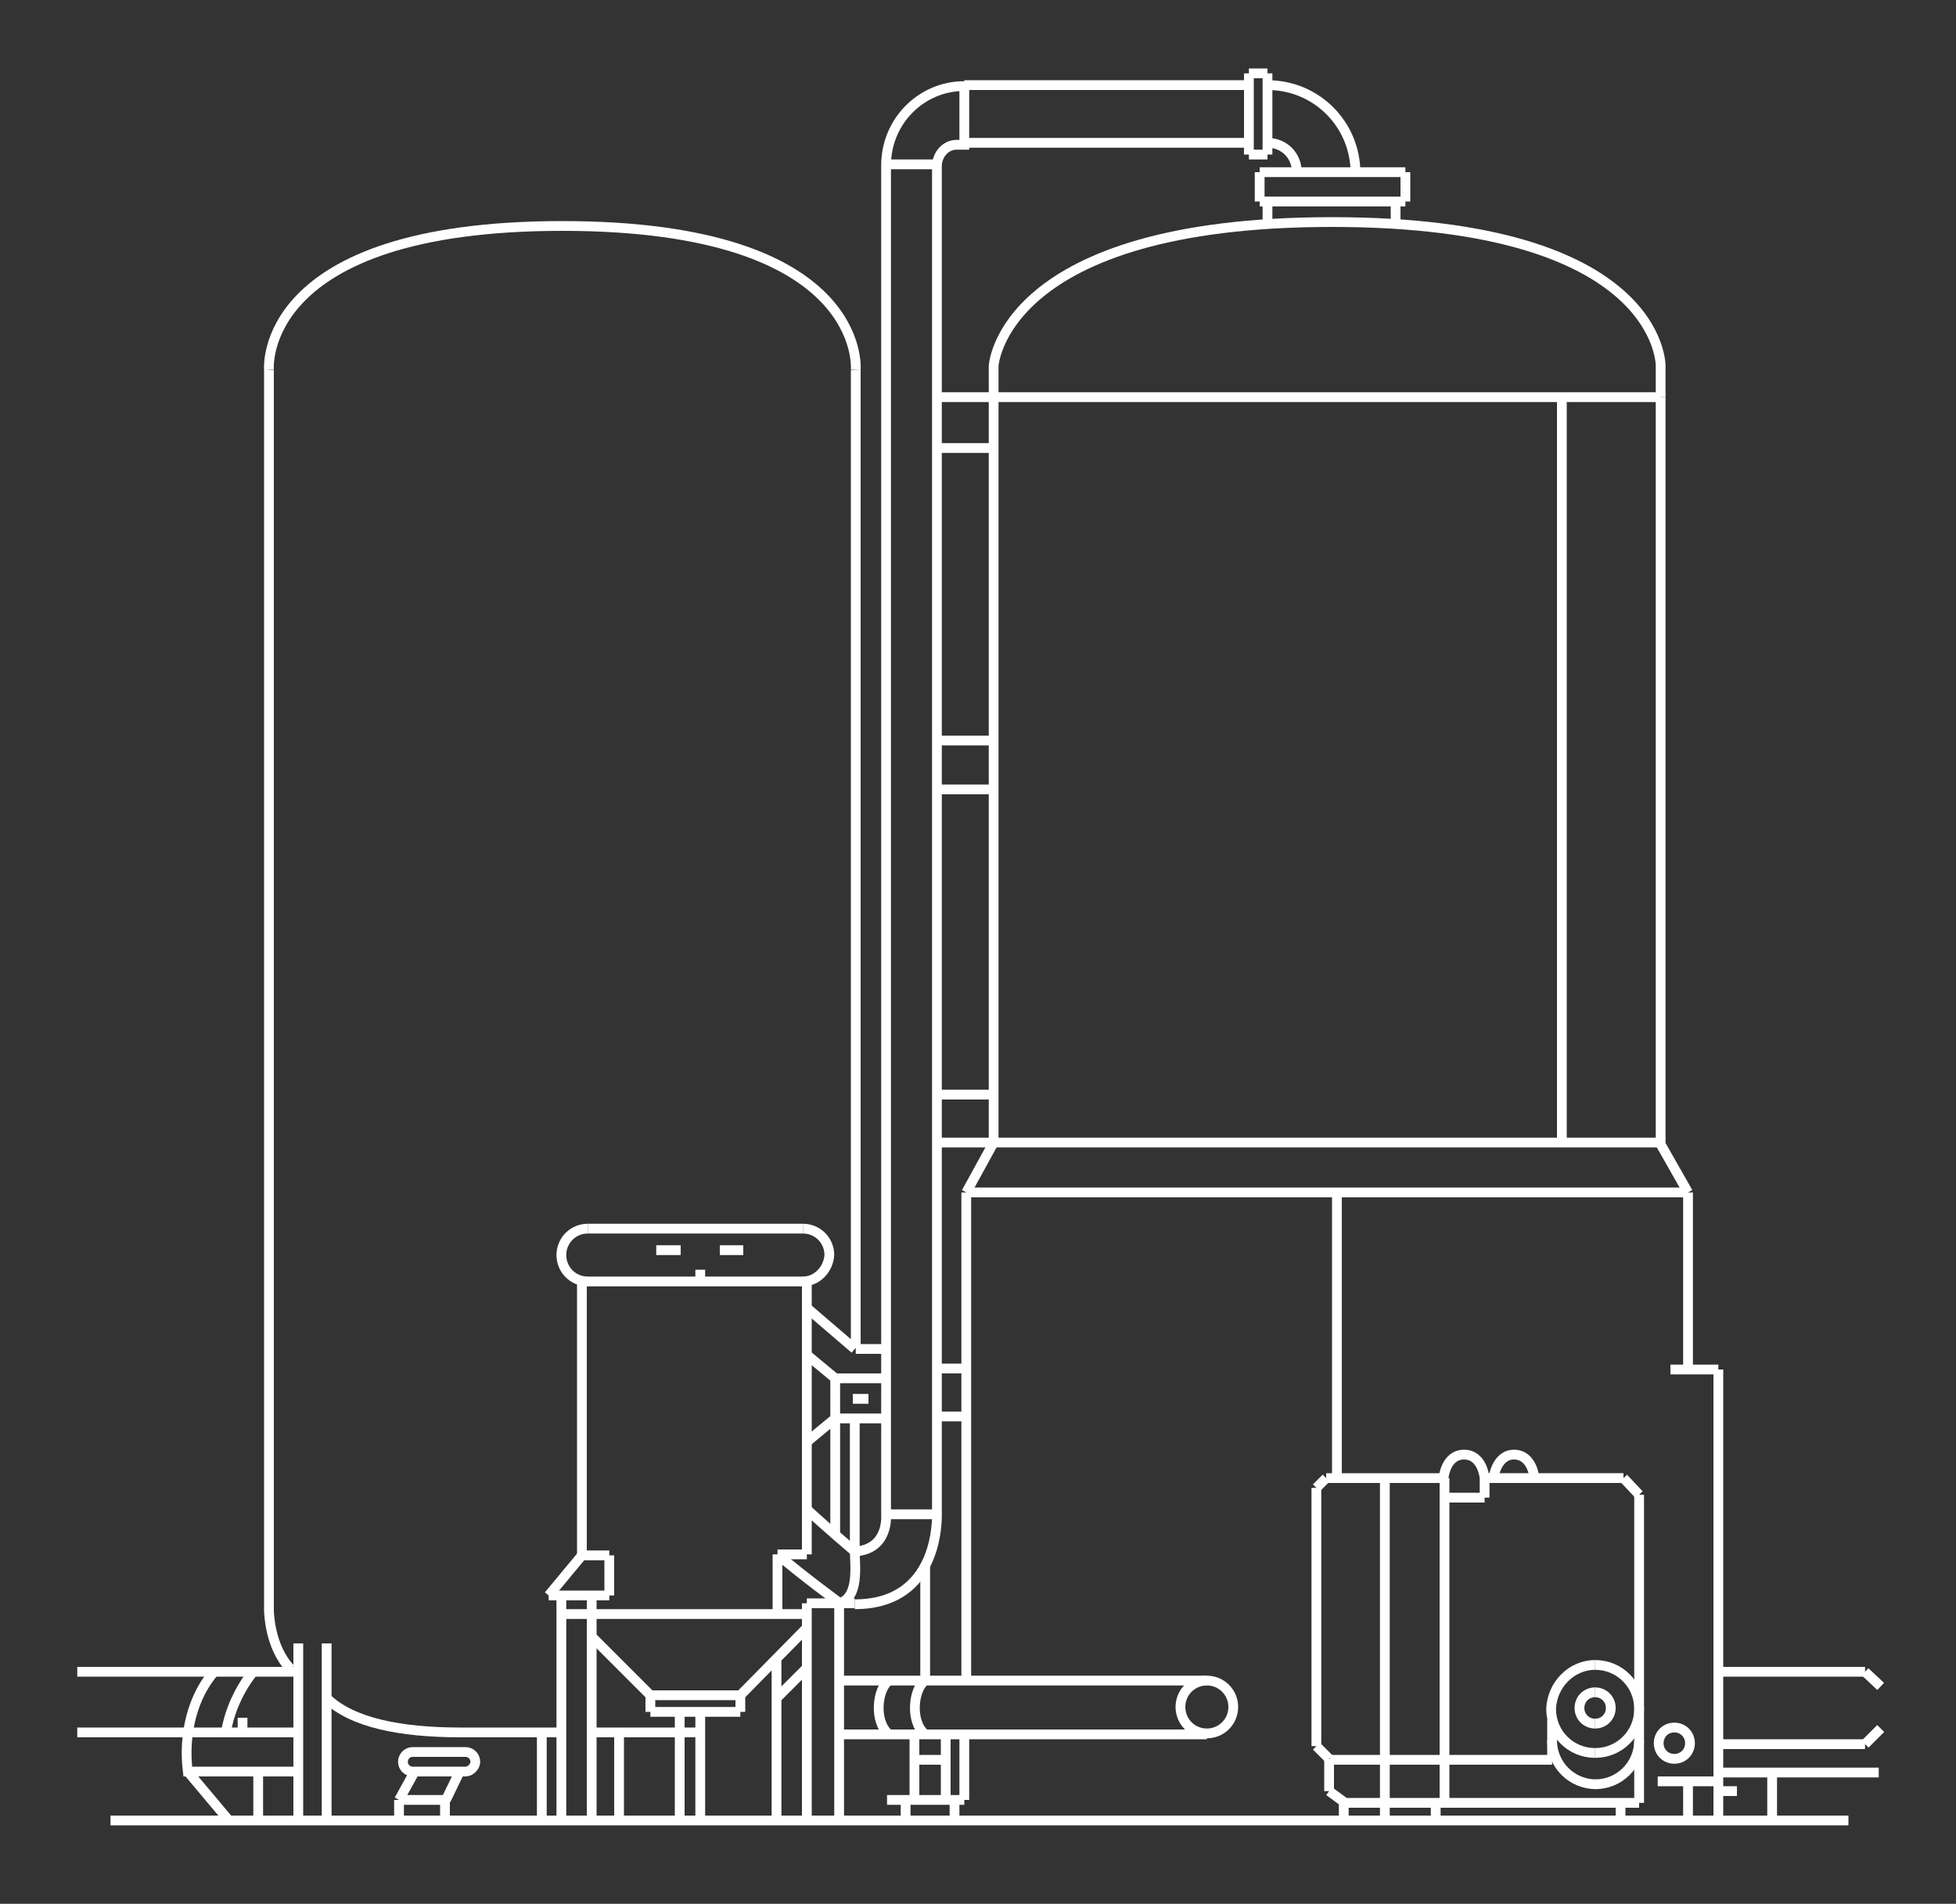 <?xml version="1.0" encoding="utf-8"?>
<svg version="1.1" id="Layer_1" xmlns="http://www.w3.org/2000/svg" xmlns:xlink="http://www.w3.org/1999/xlink" x="0px" y="0px"
	 viewBox="0 0 200 194.62" enable-background="new 0 0 200 194.62" xml:space="preserve">
<rect x="0" y="0" width="200" height="194.62" fill="#333333" stroke="none"/>
<line fill="none" stroke="#FFFFFF" stroke-miterlimit="10" x1="159.7" y1="116.8" x2="159.7" y2="40.6"/>
<line fill="none" stroke="#FFFFFF" stroke-miterlimit="10" x1="169.8" y1="116.8" x2="95.8" y2="116.8"/>
<line fill="none" stroke="#FFFFFF" stroke-miterlimit="10" x1="169.8" y1="116.8" x2="169.8" y2="40.6"/>
<line fill="none" stroke="#FFFFFF" stroke-miterlimit="10" x1="101.6" y1="40.6" x2="101.6" y2="116.8"/>
<line fill="none" stroke="#FFFFFF" stroke-miterlimit="10" x1="175.7" y1="140" x2="175.7" y2="186.1"/>
<line fill="none" stroke="#FFFFFF" stroke-miterlimit="10" x1="170.8" y1="140" x2="175.7" y2="140"/>
<line fill="none" stroke="#FFFFFF" stroke-miterlimit="10" x1="172.6" y1="121.9" x2="172.6" y2="140"/>
<line fill="none" stroke="#FFFFFF" stroke-miterlimit="10" x1="98.8" y1="121.9" x2="172.6" y2="121.9"/>
<line fill="none" stroke="#FFFFFF" stroke-miterlimit="10" x1="98.8" y1="121.9" x2="101.6" y2="116.8"/>
<line fill="none" stroke="#FFFFFF" stroke-miterlimit="10" x1="98.8" y1="171.8" x2="98.8" y2="121.9"/>
<line fill="none" stroke="#FFFFFF" stroke-miterlimit="10" x1="101.6" y1="45.8" x2="95.6" y2="45.8"/>
<line fill="none" stroke="#FFFFFF" stroke-miterlimit="10" x1="101.6" y1="40.6" x2="95.6" y2="40.6"/>
<line fill="none" stroke="#FFFFFF" stroke-miterlimit="10" x1="95.7" y1="16.8" x2="90.6" y2="16.8"/>
<line fill="none" stroke="#FFFFFF" stroke-miterlimit="10" x1="127.7" y1="14.6" x2="98.6" y2="14.6"/>
<line fill="none" stroke="#FFFFFF" stroke-miterlimit="10" x1="127.7" y1="8.7" x2="98.6" y2="8.7"/>
<line fill="none" stroke="#FFFFFF" stroke-miterlimit="10" x1="128.8" y1="20.6" x2="128.8" y2="17.6"/>
<line fill="none" stroke="#FFFFFF" stroke-miterlimit="10" x1="143.7" y1="20.6" x2="128.8" y2="20.6"/>
<line fill="none" stroke="#FFFFFF" stroke-miterlimit="10" x1="143.7" y1="17.6" x2="143.7" y2="20.6"/>
<line fill="none" stroke="#FFFFFF" stroke-miterlimit="10" x1="128.8" y1="17.6" x2="143.7" y2="17.6"/>
<line fill="none" stroke="#FFFFFF" stroke-miterlimit="10" x1="129.6" y1="22.6" x2="129.6" y2="20.6"/>
<line fill="none" stroke="#FFFFFF" stroke-miterlimit="10" x1="142.7" y1="22.7" x2="142.7" y2="20.6"/>
<line fill="none" stroke="#FFFFFF" stroke-miterlimit="10" x1="127.7" y1="15.8" x2="127.7" y2="7.5"/>
<line fill="none" stroke="#FFFFFF" stroke-miterlimit="10" x1="129.6" y1="15.8" x2="127.7" y2="15.8"/>
<line fill="none" stroke="#FFFFFF" stroke-miterlimit="10" x1="129.6" y1="7.5" x2="129.6" y2="15.8"/>
<line fill="none" stroke="#FFFFFF" stroke-miterlimit="10" x1="127.7" y1="7.5" x2="129.6" y2="7.5"/>
<line fill="none" stroke="#FFFFFF" stroke-miterlimit="10" x1="101.6" y1="75.7" x2="95.6" y2="75.7"/>
<line fill="none" stroke="#FFFFFF" stroke-miterlimit="10" x1="101.6" y1="80.7" x2="95.6" y2="80.7"/>
<line fill="none" stroke="#FFFFFF" stroke-miterlimit="10" x1="101.6" y1="111.9" x2="95.6" y2="111.9"/>
<path fill="none" stroke="#FFFFFF" stroke-miterlimit="10" d="M129.6,8.7c5,0,9,4,9,9"/>
<path fill="none" stroke="#FFFFFF" stroke-miterlimit="10" d="M129.6,14.6c1.7,0,3,1.3,3,3"/>
<line fill="none" stroke="#FFFFFF" stroke-miterlimit="10" x1="167.6" y1="184.3" x2="137.4" y2="184.3"/>
<line fill="none" stroke="#FFFFFF" stroke-miterlimit="10" x1="167.6" y1="152.8" x2="167.6" y2="184.3"/>
<line fill="none" stroke="#FFFFFF" stroke-miterlimit="10" x1="166" y1="151.1" x2="167.6" y2="152.8"/>
<line fill="none" stroke="#FFFFFF" stroke-miterlimit="10" x1="151.8" y1="151.1" x2="166" y2="151.1"/>
<path fill="none" stroke="#FFFFFF" stroke-miterlimit="10" d="M151.8,153.1h-4.1"/>
<path fill="none" stroke="#FFFFFF" stroke-miterlimit="10" d="M135.6,151.1h12c0,0,0.2-2.4,2.1-2.4c1.9,0,2.1,2.4,2.1,2.4v2"/>
<path fill="none" stroke="#FFFFFF" stroke-miterlimit="10" d="M134.6,152.1l1-1"/>
<path fill="none" stroke="#FFFFFF" stroke-miterlimit="10" d="M134.6,178.5v-26.4"/>
<path fill="none" stroke="#FFFFFF" stroke-miterlimit="10" d="M135.9,179.8l-1.3-1.3"/>
<path fill="none" stroke="#FFFFFF" stroke-miterlimit="10" d="M135.9,183.1v-3.3"/>
<path fill="none" stroke="#FFFFFF" stroke-miterlimit="10" d="M137.4,184.2l-1.5-1.1"/>
<path fill="none" stroke="#FFFFFF" stroke-miterlimit="10" d="M137.4,186.1v-1.9"/>
<line fill="none" stroke="#FFFFFF" stroke-miterlimit="10" x1="141.6" y1="186.1" x2="141.6" y2="151.1"/>
<line fill="none" stroke="#FFFFFF" stroke-miterlimit="10" x1="190.7" y1="170.9" x2="192.3" y2="172.4"/>
<line fill="none" stroke="#FFFFFF" stroke-miterlimit="10" x1="175.7" y1="170.9" x2="190.7" y2="170.9"/>
<line fill="none" stroke="#FFFFFF" stroke-miterlimit="10" x1="190.7" y1="178.3" x2="192.3" y2="176.7"/>
<line fill="none" stroke="#FFFFFF" stroke-miterlimit="10" x1="175.7" y1="178.3" x2="190.7" y2="178.3"/>
<line fill="none" stroke="#FFFFFF" stroke-miterlimit="10" x1="175.7" y1="181.2" x2="192.1" y2="181.2"/>
<line fill="none" stroke="#FFFFFF" stroke-miterlimit="10" x1="169.5" y1="182.1" x2="175.7" y2="182.1"/>
<line fill="none" stroke="#FFFFFF" stroke-miterlimit="10" x1="175.7" y1="183.1" x2="177.6" y2="183.1"/>
<line fill="none" stroke="#FFFFFF" stroke-miterlimit="10" x1="181.2" y1="181.2" x2="181.2" y2="186.1"/>
<line fill="none" stroke="#FFFFFF" stroke-miterlimit="10" x1="172.6" y1="182.1" x2="172.6" y2="186.1"/>
<line fill="none" stroke="#FFFFFF" stroke-miterlimit="10" x1="11.3" y1="186.1" x2="189" y2="186.1"/>
<path fill="none" stroke="#FFFFFF" stroke-miterlimit="10" d="M156.9,151.1c0,0-0.2-2.4-2.1-2.4c-1.8,0-2.1,2.4-2.1,2.4"/>
<line fill="none" stroke="#FFFFFF" stroke-miterlimit="10" x1="147.7" y1="151.1" x2="147.7" y2="184.3"/>
<line fill="none" stroke="#FFFFFF" stroke-miterlimit="10" x1="158.7" y1="179.9" x2="158.7" y2="175.8"/>
<line fill="none" stroke="#FFFFFF" stroke-miterlimit="10" x1="136" y1="179.9" x2="158.7" y2="179.9"/>
<path fill="none" stroke="#FFFFFF" stroke-miterlimit="10" d="M163.1,179.2c-2.5,0-4.5-2-4.5-4.5c0.1-2.5,2.1-4.5,4.5-4.5"/>
<path fill="none" stroke="#FFFFFF" stroke-miterlimit="10" d="M163.1,170.2c2.5,0,4.5,2,4.5,4.5c0,2.5-2,4.5-4.5,4.5"/>
<path fill="none" stroke="#FFFFFF" stroke-miterlimit="10" d="M163.2,182.4c-2.5,0-4.5-2-4.5-4.5"/>
<path fill="none" stroke="#FFFFFF" stroke-miterlimit="10" d="M167.6,177.9c0,2.5-2,4.5-4.5,4.5"/>
<path fill="none" stroke="#FFFFFF" stroke-miterlimit="10" d="M163.1,176.2c-0.9,0-1.6-0.7-1.6-1.6c0-0.9,0.7-1.6,1.6-1.6"/>
<path fill="none" stroke="#FFFFFF" stroke-miterlimit="10" d="M163.1,173c0.9,0,1.6,0.7,1.6,1.6c0,0.9-0.7,1.6-1.6,1.6"/>
<path fill="none" stroke="#FFFFFF" stroke-miterlimit="10" d="M171.2,179.8c-0.9,0-1.6-0.7-1.6-1.6c0-0.9,0.7-1.6,1.6-1.6"/>
<path fill="none" stroke="#FFFFFF" stroke-miterlimit="10" d="M171.2,176.6c0.9,0,1.6,0.7,1.6,1.6c0,0.9-0.7,1.6-1.6,1.6"/>
<line fill="none" stroke="#FFFFFF" stroke-miterlimit="10" x1="146.8" y1="184.3" x2="146.8" y2="186.1"/>
<line fill="none" stroke="#FFFFFF" stroke-miterlimit="10" x1="165.7" y1="184.3" x2="165.7" y2="186.1"/>
<line fill="none" stroke="#FFFFFF" stroke-miterlimit="10" x1="136.7" y1="121.9" x2="136.7" y2="151.1"/>
<line fill="none" stroke="#FFFFFF" stroke-miterlimit="10" x1="123.4" y1="171.8" x2="85.8" y2="171.8"/>
<line fill="none" stroke="#FFFFFF" stroke-miterlimit="10" x1="123.4" y1="177.3" x2="85.8" y2="177.3"/>
<path fill="none" stroke="#FFFFFF" stroke-miterlimit="10" d="M169.8,40.6h-68.2"/>
<path fill="none" stroke="#FFFFFF" stroke-miterlimit="10" d="M101.6,40.6v-3.2c0,0,0.8-14.7,34.6-14.7s33.6,14.7,33.6,14.7v3.2"/>
<line fill="none" stroke="#FFFFFF" stroke-miterlimit="10" x1="33.4" y1="168" x2="33.4" y2="186.1"/>
<line fill="none" stroke="#FFFFFF" stroke-miterlimit="10" x1="30.5" y1="168" x2="30.5" y2="186.1"/>
<line fill="none" stroke="#FFFFFF" stroke-miterlimit="10" x1="7.9" y1="170.9" x2="30.5" y2="170.9"/>
<line fill="none" stroke="#FFFFFF" stroke-miterlimit="10" x1="7.9" y1="177.1" x2="30.5" y2="177.1"/>
<line fill="none" stroke="#FFFFFF" stroke-miterlimit="10" x1="85.8" y1="163.9" x2="85.8" y2="186.1"/>
<line fill="none" stroke="#FFFFFF" stroke-miterlimit="10" x1="82.5" y1="163.9" x2="87.4" y2="163.9"/>
<line fill="none" stroke="#FFFFFF" stroke-miterlimit="10" x1="79.5" y1="158.9" x2="79.5" y2="165"/>
<line fill="none" stroke="#FFFFFF" stroke-miterlimit="10" x1="82.5" y1="158.9" x2="79.5" y2="158.9"/>
<line fill="none" stroke="#FFFFFF" stroke-miterlimit="10" x1="82.5" y1="131" x2="82.5" y2="158.9"/>
<line fill="none" stroke="#FFFFFF" stroke-miterlimit="10" x1="59.5" y1="131" x2="82.5" y2="131"/>
<line fill="none" stroke="#FFFFFF" stroke-miterlimit="10" x1="59.5" y1="159" x2="59.5" y2="131"/>
<path fill="none" stroke="#FFFFFF" stroke-miterlimit="10" d="M57.4,186.1v-22.9"/>
<path fill="none" stroke="#FFFFFF" stroke-miterlimit="10" d="M33.4,173.6c2.6,2.5,7.5,3.5,13.7,3.5h10.4"/>
<line fill="none" stroke="#FFFFFF" stroke-miterlimit="10" x1="82.5" y1="163.9" x2="82.5" y2="186.1"/>
<path fill="none" stroke="#FFFFFF" stroke-miterlimit="10" d="M85.5,163.9"/>
<line fill="none" stroke="#FFFFFF" stroke-miterlimit="10" x1="69.5" y1="175" x2="69.5" y2="186.1"/>
<line fill="none" stroke="#FFFFFF" stroke-miterlimit="10" x1="60.5" y1="177.1" x2="71.6" y2="177.1"/>
<line fill="none" stroke="#FFFFFF" stroke-miterlimit="10" x1="66.5" y1="173.3" x2="60.5" y2="167.3"/>
<line fill="none" stroke="#FFFFFF" stroke-miterlimit="10" x1="75.7" y1="173.3" x2="66.5" y2="173.3"/>
<line fill="none" stroke="#FFFFFF" stroke-miterlimit="10" x1="82.5" y1="166.4" x2="75.7" y2="173.3"/>
<line fill="none" stroke="#FFFFFF" stroke-miterlimit="10" x1="75.7" y1="175" x2="75.7" y2="173.3"/>
<line fill="none" stroke="#FFFFFF" stroke-miterlimit="10" x1="66.5" y1="175" x2="75.7" y2="175"/>
<line fill="none" stroke="#FFFFFF" stroke-miterlimit="10" x1="66.5" y1="173.3" x2="66.5" y2="175"/>
<line fill="none" stroke="#FFFFFF" stroke-miterlimit="10" x1="71.6" y1="175" x2="71.6" y2="186.1"/>
<line fill="none" stroke="#FFFFFF" stroke-miterlimit="10" x1="63.3" y1="177.1" x2="63.3" y2="186.1"/>
<line fill="none" stroke="#FFFFFF" stroke-miterlimit="10" x1="60.5" y1="163.1" x2="60.5" y2="186.1"/>
<line fill="none" stroke="#FFFFFF" stroke-miterlimit="10" x1="55.4" y1="177.1" x2="55.4" y2="186.1"/>
<line fill="none" stroke="#FFFFFF" stroke-miterlimit="10" x1="79.4" y1="169.5" x2="79.4" y2="186.1"/>
<line fill="none" stroke="#FFFFFF" stroke-miterlimit="10" x1="79.4" y1="173.6" x2="82.5" y2="170.5"/>
<line fill="none" stroke="#FFFFFF" stroke-miterlimit="10" x1="82.5" y1="165" x2="57.4" y2="165"/>
<line fill="none" stroke="#FFFFFF" stroke-miterlimit="10" x1="95.7" y1="144.8" x2="98.8" y2="144.8"/>
<line fill="none" stroke="#FFFFFF" stroke-miterlimit="10" x1="95.7" y1="139.9" x2="98.8" y2="139.9"/>
<line fill="none" stroke="#FFFFFF" stroke-miterlimit="10" x1="90.5" y1="140.9" x2="85.4" y2="140.9"/>
<line fill="none" stroke="#FFFFFF" stroke-miterlimit="10" x1="85.4" y1="145" x2="82.5" y2="147.4"/>
<line fill="none" stroke="#FFFFFF" stroke-miterlimit="10" x1="90.6" y1="145" x2="85.4" y2="145"/>
<line fill="none" stroke="#FFFFFF" stroke-miterlimit="10" x1="87.4" y1="145" x2="87.4" y2="158.5"/>
<line fill="none" stroke="#FFFFFF" stroke-miterlimit="10" x1="85.4" y1="140.9" x2="82.5" y2="138.5"/>
<line fill="none" stroke="#FFFFFF" stroke-miterlimit="10" x1="85.4" y1="156.8" x2="85.4" y2="140.9"/>
<line fill="none" stroke="#FFFFFF" stroke-miterlimit="10" x1="87.2" y1="143" x2="88.8" y2="143"/>
<path fill="none" stroke="#FFFFFF" stroke-miterlimit="10" d="M90.6,154.8h5.1"/>
<path fill="none" stroke="#FFFFFF" stroke-miterlimit="10" d="M87.4,158.6c3.5-0.2,3.2-3.7,3.2-3.7V16.9c0-4.5,3.6-8.1,8-8.1v6h-0.8
	c-1.1,0-2,1-2,2.2v137.9c0,1.6-0.4,9.1-8.4,9.1"/>
<path fill="none" stroke="#FFFFFF" stroke-miterlimit="10" d="M82.5,154.3c0,0,2.3,2.1,4.9,4.3"/>
<path fill="none" stroke="#FFFFFF" stroke-miterlimit="10" d="M79.5,158.9c2.7,2.3,6.4,5,6.4,5"/>
<path fill="none" stroke="#FFFFFF" stroke-miterlimit="10" d="M87.4,158.5c0,1.5,0.5,4.8-1.6,5.4"/>
<path fill="none" stroke="#FFFFFF" stroke-miterlimit="10" d="M82.1,125.6c1.5,0,2.7,1.2,2.7,2.7l0,0c-0.1,1.5-1.3,2.7-2.7,2.7"/>
<path fill="none" stroke="#FFFFFF" stroke-miterlimit="10" d="M60.1,125.6h22"/>
<path fill="none" stroke="#FFFFFF" stroke-miterlimit="10" d="M60.1,131c-1.5,0-2.7-1.2-2.7-2.7l0,0c0-1.5,1.2-2.7,2.7-2.7"/>
<line fill="none" stroke="#FFFFFF" stroke-miterlimit="10" x1="67.1" y1="127.8" x2="69.6" y2="127.8"/>
<line fill="none" stroke="#FFFFFF" stroke-miterlimit="10" x1="73.6" y1="127.8" x2="76" y2="127.8"/>
<line fill="none" stroke="#FFFFFF" stroke-miterlimit="10" x1="71.6" y1="129.8" x2="71.6" y2="131"/>
<path fill="none" stroke="#FFFFFF" stroke-miterlimit="10" d="M42.2,179.1h5.4c0.5,0,1,0.4,1,1l0,0c0,0.5-0.5,1-1,1h-5.4
	c-0.5,0-1-0.4-1-1l0,0C41.2,179.6,41.6,179.1,42.2,179.1"/>
<line fill="none" stroke="#FFFFFF" stroke-miterlimit="10" x1="40.8" y1="184" x2="42.4" y2="181.1"/>
<line fill="none" stroke="#FFFFFF" stroke-miterlimit="10" x1="45.6" y1="184" x2="40.8" y2="184"/>
<line fill="none" stroke="#FFFFFF" stroke-miterlimit="10" x1="47" y1="181.1" x2="45.6" y2="184"/>
<line fill="none" stroke="#FFFFFF" stroke-miterlimit="10" x1="40.8" y1="186.1" x2="40.8" y2="184"/>
<line fill="none" stroke="#FFFFFF" stroke-miterlimit="10" x1="45.5" y1="186.1" x2="45.5" y2="184"/>
<path fill="none" stroke="#FFFFFF" stroke-miterlimit="10" d="M21.9,170.9c-2.1,2.4-3.2,6.2-2.7,10.2h11.3"/>
<line fill="none" stroke="#FFFFFF" stroke-miterlimit="10" x1="23.4" y1="186.1" x2="19.2" y2="181.1"/>
<line fill="none" stroke="#FFFFFF" stroke-miterlimit="10" x1="26.4" y1="181.1" x2="26.4" y2="186.1"/>
<path fill="none" stroke="#FFFFFF" stroke-miterlimit="10" d="M25.9,170.9c0,0-2.2,2.5-2.8,6.2"/>
<line fill="none" stroke="#FFFFFF" stroke-miterlimit="10" x1="24.8" y1="175.6" x2="24.8" y2="177.1"/>
<path fill="none" stroke="#FFFFFF" stroke-miterlimit="10" d="M94.6,159.9v11.9c-1.2,0.8-1.6,4.2,0,5.5"/>
<path fill="none" stroke="#FFFFFF" stroke-miterlimit="10" d="M90.9,171.8c-1.2,0.8-1.6,4.2,0,5.5"/>
<path fill="none" stroke="#FFFFFF" stroke-miterlimit="10" d="M123.4,177.2c-1.5,0-2.7-1.2-2.7-2.7c0-1.5,1.2-2.7,2.7-2.7
	s2.7,1.2,2.7,2.7C126.1,176,124.9,177.2,123.4,177.2"/>
<path fill="none" stroke="#FFFFFF" stroke-miterlimit="10" d="M87.5,137.9h3.2"/>
<path fill="none" stroke="#FFFFFF" stroke-miterlimit="10" d="M87.5,37.8v100"/>
<path fill="none" stroke="#FFFFFF" stroke-miterlimit="10" d="M27.5,37.8c0,0-1.3-14.7,30-14.7s30,14.7,30,14.7"/>
<path fill="none" stroke="#FFFFFF" stroke-miterlimit="10" d="M29.7,170.6c-2.2-2.3-2.2-6-2.2-6V37.8"/>
<line fill="none" stroke="#FFFFFF" stroke-miterlimit="10" x1="82.5" y1="133.7" x2="87.4" y2="137.9"/>
<line fill="none" stroke="#FFFFFF" stroke-miterlimit="10" x1="62.3" y1="163.1" x2="62.3" y2="159"/>
<line fill="none" stroke="#FFFFFF" stroke-miterlimit="10" x1="56.1" y1="163.1" x2="62.3" y2="163.1"/>
<line fill="none" stroke="#FFFFFF" stroke-miterlimit="10" x1="59.5" y1="159" x2="56.1" y2="163.1"/>
<line fill="none" stroke="#FFFFFF" stroke-miterlimit="10" x1="62.3" y1="159" x2="59.5" y2="159"/>
<line fill="none" stroke="#FFFFFF" stroke-miterlimit="10" x1="98.6" y1="184" x2="98.6" y2="177.3"/>
<line fill="none" stroke="#FFFFFF" stroke-miterlimit="10" x1="90.7" y1="184" x2="98.6" y2="184"/>
<line fill="none" stroke="#FFFFFF" stroke-miterlimit="10" x1="93.5" y1="177.3" x2="93.5" y2="184"/>
<line fill="none" stroke="#FFFFFF" stroke-miterlimit="10" x1="96.7" y1="177.3" x2="96.7" y2="184"/>
<line fill="none" stroke="#FFFFFF" stroke-miterlimit="10" x1="97.6" y1="184" x2="97.6" y2="186.1"/>
<line fill="none" stroke="#FFFFFF" stroke-miterlimit="10" x1="92.6" y1="186.1" x2="92.6" y2="184"/>
<line fill="none" stroke="#FFFFFF" stroke-miterlimit="10" x1="93.5" y1="179.9" x2="96.7" y2="179.9"/>
<line fill="none" stroke="#FFFFFF" stroke-miterlimit="10" x1="169.7" y1="116.8" x2="172.6" y2="121.9"/>
</svg>
